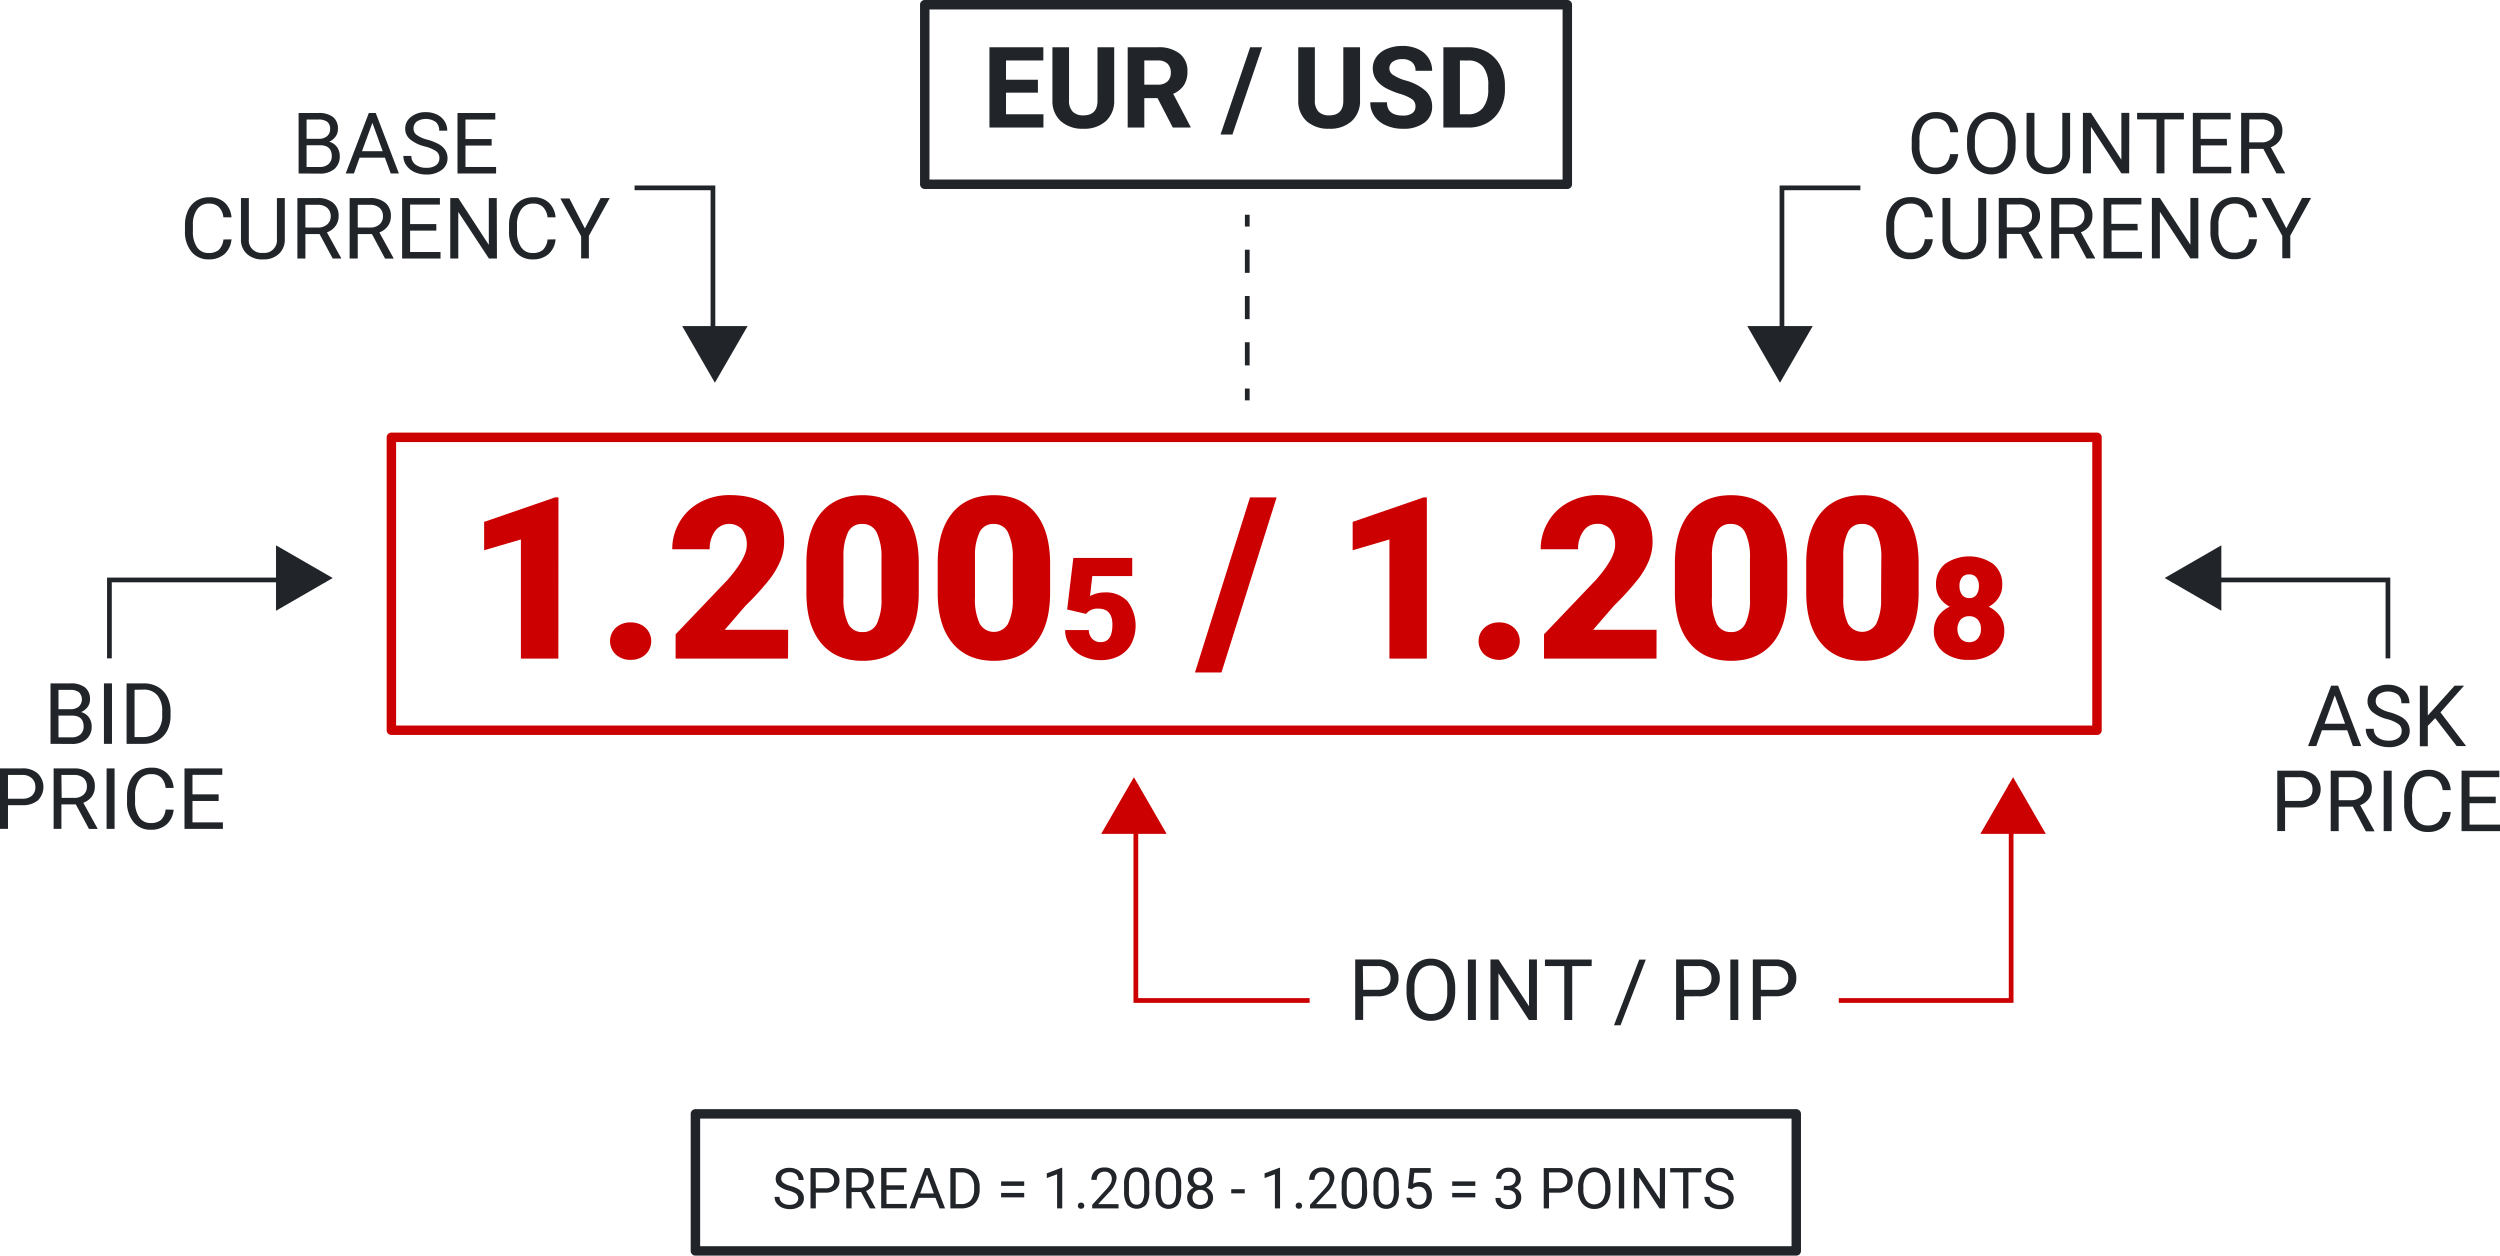 <svg xmlns="http://www.w3.org/2000/svg" viewBox="0 0 529.14 265.76"><defs><style>.cls-1{fill:#212529;}.cls-2{fill:#c00;}</style></defs><g id="Layer_2" data-name="Layer 2"><g id="Layer_1-2" data-name="Layer 1"><polygon class="cls-1" points="23.66 139.35 22.66 139.35 22.66 122.25 68.91 122.25 68.91 123.25 23.66 123.25 23.66 139.35"/><polygon class="cls-1" points="70.42 122.34 58.42 115.42 58.42 129.27 70.42 122.34"/><polygon class="cls-1" points="505.92 139.35 504.92 139.35 504.92 123.25 459.68 123.25 459.68 122.25 505.92 122.25 505.92 139.35"/><polygon class="cls-1" points="458.16 122.34 470.16 115.42 470.16 129.27 458.16 122.34"/><path class="cls-2" d="M443.84,155.56h-361a1,1,0,0,1-1-1v-62a1,1,0,0,1,1-1h361a1,1,0,0,1,1,1v62A1,1,0,0,1,443.84,155.56Zm-360-2h359v-60h-359Z"/><path class="cls-1" d="M219.68,19.62h-6.75v4.57h7.92V27H209.42V10h11.41V12.8h-7.9v4.07h6.75Z"/><path class="cls-1" d="M235.83,10V21.19a5.75,5.75,0,0,1-1.75,4.43,6.74,6.74,0,0,1-4.79,1.63,6.84,6.84,0,0,1-4.74-1.58,5.67,5.67,0,0,1-1.8-4.35V10h3.52V21.21a3.3,3.3,0,0,0,.8,2.45,3.1,3.1,0,0,0,2.22.76q3,0,3-3.11V10Z"/><path class="cls-1" d="M245,20.77h-2.8V27h-3.52V10h6.34a7.18,7.18,0,0,1,4.67,1.35,4.67,4.67,0,0,1,1.64,3.81A5.21,5.21,0,0,1,250.6,18a5.13,5.13,0,0,1-2.29,1.86l3.69,7V27h-3.77Zm-2.8-2.85h2.84a2.91,2.91,0,0,0,2.05-.67,2.43,2.43,0,0,0,.72-1.86,2.6,2.6,0,0,0-.68-1.9,2.87,2.87,0,0,0-2.11-.69h-2.82Z"/><path class="cls-1" d="M260.85,28.48h-2.52L264.61,10h2.52Z"/><path class="cls-1" d="M287.86,10V21.19a5.75,5.75,0,0,1-1.75,4.43,6.74,6.74,0,0,1-4.79,1.63,6.84,6.84,0,0,1-4.74-1.58,5.71,5.71,0,0,1-1.8-4.35V10h3.52V21.21a3.3,3.3,0,0,0,.8,2.45,3.1,3.1,0,0,0,2.22.76q3,0,3-3.11V10Z"/><path class="cls-1" d="M299.59,22.54a1.79,1.79,0,0,0-.7-1.53,9.21,9.21,0,0,0-2.53-1.13,17.85,17.85,0,0,1-2.9-1.16q-2.9-1.57-2.9-4.23a4.1,4.1,0,0,1,.78-2.47,5,5,0,0,1,2.24-1.69,8.32,8.32,0,0,1,3.27-.61,7.69,7.69,0,0,1,3.26.66,5.17,5.17,0,0,1,2.22,1.87,4.86,4.86,0,0,1,.79,2.74H299.6a2.29,2.29,0,0,0-.73-1.82,3,3,0,0,0-2.08-.65,3.24,3.24,0,0,0-2,.54,1.72,1.72,0,0,0-.72,1.44,1.64,1.64,0,0,0,.84,1.39A9.33,9.33,0,0,0,297.38,17a10.56,10.56,0,0,1,4.37,2.24,4.47,4.47,0,0,1,1.37,3.32A4.11,4.11,0,0,1,301.44,26a7.32,7.32,0,0,1-4.51,1.26,8.67,8.67,0,0,1-3.58-.72,5.67,5.67,0,0,1-2.47-2,5,5,0,0,1-.85-2.9h3.53q0,2.82,3.37,2.82a3.29,3.29,0,0,0,2-.51A1.65,1.65,0,0,0,299.59,22.54Z"/><path class="cls-1" d="M305.5,27V10h5.25a8,8,0,0,1,4,1,7.11,7.11,0,0,1,2.78,2.89,8.92,8.92,0,0,1,1,4.25v.78a8.8,8.8,0,0,1-1,4.23A6.94,6.94,0,0,1,314.8,26a7.91,7.91,0,0,1-4,1ZM309,12.8V24.19h1.7a3.83,3.83,0,0,0,3.16-1.35A6.15,6.15,0,0,0,315,19v-.91a6.19,6.19,0,0,0-1.08-3.94,3.82,3.82,0,0,0-3.15-1.34Z"/><path class="cls-1" d="M331.73,40h-136a1,1,0,0,1-1-1V1a1,1,0,0,1,1-1h136a1,1,0,0,1,1,1V39A1,1,0,0,1,331.73,40Zm-135-2h134V2h-134Z"/><rect class="cls-1" x="263.49" y="45.45" width="1" height="2.5"/><path class="cls-1" d="M264.49,77.34h-1v-4.9h1Zm0-9.79h-1v-4.9h1Zm0-9.8h-1v-4.9h1Z"/><rect class="cls-1" x="263.49" y="82.24" width="1" height="2.5"/><path class="cls-1" d="M63.2,36.72V23.92h4.19a4.83,4.83,0,0,1,3.13.87,3.09,3.09,0,0,1,1,2.54,2.6,2.6,0,0,1-.51,1.59A3.27,3.27,0,0,1,69.67,30a3,3,0,0,1,1.64,1.1,3.18,3.18,0,0,1,.6,1.94,3.44,3.44,0,0,1-1.11,2.71,4.67,4.67,0,0,1-3.16,1Zm1.69-7.34h2.55a2.66,2.66,0,0,0,1.77-.55,1.86,1.86,0,0,0,.66-1.51,1.84,1.84,0,0,0-.61-1.54,3,3,0,0,0-1.87-.48h-2.5Zm0,1.36v4.6h2.79a2.65,2.65,0,0,0,1.85-.61,2.14,2.14,0,0,0,.69-1.68q0-2.31-2.52-2.31Z"/><path class="cls-1" d="M81.47,33.37H76.11l-1.2,3.35H73.17l4.89-12.8h1.47l4.9,12.8H82.7ZM76.62,32H81l-2.18-6Z"/><path class="cls-1" d="M89.92,31a7.93,7.93,0,0,1-3.16-1.54,2.91,2.91,0,0,1-1-2.24A3.08,3.08,0,0,1,87,24.74a4.8,4.8,0,0,1,3.14-1,5.21,5.21,0,0,1,2.35.51,3.85,3.85,0,0,1,1.6,1.4,3.61,3.61,0,0,1,.57,2h-1.7a2.36,2.36,0,0,0-.73-1.83,3.67,3.67,0,0,0-4-.11,1.82,1.82,0,0,0-.7,1.53,1.65,1.65,0,0,0,.66,1.32,6.56,6.56,0,0,0,2.26,1,10.79,10.79,0,0,1,2.5,1,3.77,3.77,0,0,1,1.33,1.26,3.23,3.23,0,0,1,.44,1.7A3,3,0,0,1,93.45,36a5.18,5.18,0,0,1-3.24.94,6,6,0,0,1-2.46-.51A4.19,4.19,0,0,1,86,35a3.34,3.34,0,0,1-.62-2h1.69a2.19,2.19,0,0,0,.86,1.83,3.61,3.61,0,0,0,2.29.68A3.36,3.36,0,0,0,92.26,35,1.78,1.78,0,0,0,93,33.49,1.74,1.74,0,0,0,92.31,32,7.64,7.64,0,0,0,89.92,31Z"/><path class="cls-1" d="M104.06,30.81H98.52v4.53H105v1.38H96.83V23.92h8V25.3H98.52v4.13h5.54Z"/><path class="cls-1" d="M49,50.66a4.71,4.71,0,0,1-1.5,3.13,4.87,4.87,0,0,1-3.35,1.11,4.52,4.52,0,0,1-3.63-1.63,6.53,6.53,0,0,1-1.37-4.35V47.69a7.22,7.22,0,0,1,.64-3.14,4.77,4.77,0,0,1,1.8-2.08,5.06,5.06,0,0,1,2.71-.72,4.62,4.62,0,0,1,3.27,1.14A4.75,4.75,0,0,1,49,46H47.28a3.65,3.65,0,0,0-1-2.22,2.87,2.87,0,0,0-2-.69,3,3,0,0,0-2.54,1.19,5.53,5.53,0,0,0-.91,3.41V49a5.68,5.68,0,0,0,.87,3.32,2.81,2.81,0,0,0,2.43,1.23,3.27,3.27,0,0,0,2.16-.64,3.6,3.6,0,0,0,1-2.22Z"/><path class="cls-1" d="M60.28,41.92v8.7a4.08,4.08,0,0,1-1.13,3,4.63,4.63,0,0,1-3.07,1.29l-.45,0a4.75,4.75,0,0,1-3.34-1.14A4,4,0,0,1,51,50.64V41.92h1.67v8.67a2.66,2.66,0,0,0,2.94,2.93,2.67,2.67,0,0,0,3-2.92V41.92Z"/><path class="cls-1" d="M67.64,49.54h-3v5.18H62.94V41.92h4.23a5,5,0,0,1,3.33,1,3.52,3.52,0,0,1,1.17,2.86A3.48,3.48,0,0,1,71,47.86a3.83,3.83,0,0,1-1.8,1.32l3,5.44v.1H70.42Zm-3-1.38h2.6a2.92,2.92,0,0,0,2-.65A2.2,2.2,0,0,0,70,45.77,2.32,2.32,0,0,0,69.26,44a3,3,0,0,0-2-.65H64.63Z"/><path class="cls-1" d="M78.72,49.54h-3v5.18H74V41.92h4.24a5,5,0,0,1,3.32,1,3.52,3.52,0,0,1,1.17,2.86,3.48,3.48,0,0,1-.65,2.09,3.85,3.85,0,0,1-1.79,1.32l3,5.44v.1H81.5Zm-3-1.38h2.59a2.9,2.9,0,0,0,2-.65,2.2,2.2,0,0,0,.74-1.74A2.29,2.29,0,0,0,80.34,44a3,3,0,0,0-2-.65H75.72Z"/><path class="cls-1" d="M92.35,48.81H86.8v4.53h6.44v1.38H85.11V41.92h8V43.3H86.8v4.13h5.55Z"/><path class="cls-1" d="M105.18,54.72h-1.7L97,44.86v9.86h-1.7V41.92H97l6.46,9.91V41.92h1.68Z"/><path class="cls-1" d="M117.59,50.66a4.71,4.71,0,0,1-1.5,3.13,4.89,4.89,0,0,1-3.35,1.11,4.54,4.54,0,0,1-3.64-1.63,6.53,6.53,0,0,1-1.36-4.35V47.69a7.36,7.36,0,0,1,.63-3.14,4.85,4.85,0,0,1,1.81-2.08,5.06,5.06,0,0,1,2.71-.72,4.62,4.62,0,0,1,3.27,1.14A4.79,4.79,0,0,1,117.59,46h-1.7a3.59,3.59,0,0,0-1-2.22,2.87,2.87,0,0,0-2-.69,3,3,0,0,0-2.54,1.19,5.53,5.53,0,0,0-.92,3.41V49a5.68,5.68,0,0,0,.87,3.32,2.81,2.81,0,0,0,2.44,1.23,3.26,3.26,0,0,0,2.15-.64,3.5,3.5,0,0,0,1-2.22Z"/><path class="cls-1" d="M123.79,48.35l3.34-6.43h1.92l-4.41,8v4.77H123V50l-4.41-8h1.93Z"/><path class="cls-1" d="M414.46,32.63a4.71,4.71,0,0,1-1.5,3.13,4.89,4.89,0,0,1-3.35,1.1A4.51,4.51,0,0,1,406,35.24a6.52,6.52,0,0,1-1.37-4.35V29.66a7.22,7.22,0,0,1,.64-3.14,4.71,4.71,0,0,1,1.8-2.08,5.06,5.06,0,0,1,2.71-.72A4.66,4.66,0,0,1,413,24.85,4.75,4.75,0,0,1,414.46,28h-1.69a3.71,3.71,0,0,0-1-2.23,2.91,2.91,0,0,0-2.05-.68,3,3,0,0,0-2.54,1.19,5.51,5.51,0,0,0-.91,3.41v1.24a5.62,5.62,0,0,0,.87,3.31,2.81,2.81,0,0,0,2.43,1.23,3.27,3.27,0,0,0,2.16-.63,3.6,3.6,0,0,0,1-2.22Z"/><path class="cls-1" d="M426.61,30.7A8,8,0,0,1,426,34a4.93,4.93,0,0,1-9,0,7.55,7.55,0,0,1-.66-3.18V29.9a7.82,7.82,0,0,1,.64-3.27,5.05,5.05,0,0,1,7.21-2.17A4.82,4.82,0,0,1,426,26.61a8,8,0,0,1,.63,3.29Zm-1.68-.82a5.84,5.84,0,0,0-.91-3.5,3,3,0,0,0-2.56-1.21,3,3,0,0,0-2.52,1.21,5.61,5.61,0,0,0-.94,3.38v.94a5.74,5.74,0,0,0,.92,3.47,3,3,0,0,0,2.56,1.26A3,3,0,0,0,424,34.24a5.77,5.77,0,0,0,.92-3.41Z"/><path class="cls-1" d="M438.15,23.89v8.7a4.13,4.13,0,0,1-1.14,3A4.64,4.64,0,0,1,434,36.85h-.45a4.77,4.77,0,0,1-3.35-1.13,4.08,4.08,0,0,1-1.27-3.12V23.89h1.67v8.67a3.11,3.11,0,0,0,5.14,2.16,2.91,2.91,0,0,0,.76-2.15V23.89Z"/><path class="cls-1" d="M450.65,36.69H449l-6.44-9.86v9.86h-1.7V23.89h1.7L449,33.8V23.89h1.68Z"/><path class="cls-1" d="M462.23,25.27h-4.11V36.69h-1.68V25.27h-4.11V23.89h9.9Z"/><path class="cls-1" d="M471.36,30.77h-5.54v4.54h6.44v1.38h-8.13V23.89h8v1.38h-6.35v4.12h5.54Z"/><path class="cls-1" d="M479.05,31.51h-3v5.18h-1.7V23.89h4.24a5,5,0,0,1,3.32,1,3.52,3.52,0,0,1,1.17,2.86,3.43,3.43,0,0,1-.65,2.08,3.78,3.78,0,0,1-1.8,1.33l3,5.43v.11h-1.81Zm-3-1.38h2.59a2.9,2.9,0,0,0,2-.65,2.2,2.2,0,0,0,.74-1.74,2.27,2.27,0,0,0-.71-1.82,3,3,0,0,0-2-.65h-2.58Z"/><path class="cls-1" d="M409.09,50.63a4.71,4.71,0,0,1-1.5,3.13,4.89,4.89,0,0,1-3.35,1.1,4.52,4.52,0,0,1-3.64-1.62,6.57,6.57,0,0,1-1.37-4.35V47.66a7.36,7.36,0,0,1,.64-3.14,4.79,4.79,0,0,1,1.81-2.08,5,5,0,0,1,2.7-.72,4.66,4.66,0,0,1,3.27,1.13A4.8,4.8,0,0,1,409.09,46h-1.7a3.7,3.7,0,0,0-.95-2.23,2.94,2.94,0,0,0-2.06-.68,3,3,0,0,0-2.53,1.19,5.51,5.51,0,0,0-.92,3.41v1.24a5.62,5.62,0,0,0,.87,3.31,2.81,2.81,0,0,0,2.44,1.23,3.26,3.26,0,0,0,2.15-.63,3.55,3.55,0,0,0,1-2.22Z"/><path class="cls-1" d="M420.4,41.89v8.7a4.13,4.13,0,0,1-1.14,3,4.64,4.64,0,0,1-3.06,1.29h-.45a4.77,4.77,0,0,1-3.35-1.13,4.08,4.08,0,0,1-1.27-3.12V41.89h1.67v8.67a3.11,3.11,0,0,0,5.14,2.16,2.91,2.91,0,0,0,.76-2.15V41.89Z"/><path class="cls-1" d="M427.75,49.51h-3v5.18h-1.7V41.89h4.24a5,5,0,0,1,3.33,1,3.54,3.54,0,0,1,1.16,2.86,3.37,3.37,0,0,1-.65,2.08,3.8,3.8,0,0,1-1.79,1.33l3,5.43v.11h-1.81Zm-3-1.38h2.59a2.89,2.89,0,0,0,2-.65,2.17,2.17,0,0,0,.74-1.74,2.3,2.3,0,0,0-.7-1.82,3,3,0,0,0-2.05-.65h-2.58Z"/><path class="cls-1" d="M438.84,49.51h-3v5.18h-1.69V41.89h4.23a5,5,0,0,1,3.33,1,3.51,3.51,0,0,1,1.16,2.86,3.43,3.43,0,0,1-.64,2.08,3.78,3.78,0,0,1-1.8,1.33l3,5.43v.11h-1.81Zm-3-1.38h2.59a2.89,2.89,0,0,0,2-.65,2.18,2.18,0,0,0,.75-1.74,2.31,2.31,0,0,0-.71-1.82,3,3,0,0,0-2-.65h-2.59Z"/><path class="cls-1" d="M452.46,48.77h-5.54v4.54h6.44v1.38h-8.13V41.89h8v1.38h-6.35v4.12h5.54Z"/><path class="cls-1" d="M465.29,54.69H463.6l-6.45-9.86v9.86h-1.69V41.89h1.69l6.46,9.91V41.89h1.68Z"/><path class="cls-1" d="M477.7,50.63a4.7,4.7,0,0,1-1.49,3.13,4.91,4.91,0,0,1-3.36,1.1,4.51,4.51,0,0,1-3.63-1.62,6.57,6.57,0,0,1-1.37-4.35V47.66a7.22,7.22,0,0,1,.64-3.14,4.71,4.71,0,0,1,1.8-2.08,5.08,5.08,0,0,1,2.71-.72,4.66,4.66,0,0,1,3.27,1.13A4.75,4.75,0,0,1,477.7,46H476a3.71,3.71,0,0,0-1-2.23A2.91,2.91,0,0,0,473,43.1a3,3,0,0,0-2.53,1.19,5.45,5.45,0,0,0-.92,3.41v1.24a5.62,5.62,0,0,0,.87,3.31,2.81,2.81,0,0,0,2.43,1.23,3.27,3.27,0,0,0,2.16-.63,3.6,3.6,0,0,0,1-2.22Z"/><path class="cls-1" d="M483.91,48.32l3.34-6.43h1.91l-4.41,8v4.77h-1.69V49.92l-4.41-8h1.94Z"/><polygon class="cls-1" points="151.4 69.51 150.4 69.51 150.4 40.26 134.31 40.26 134.31 39.26 151.4 39.26 151.4 69.51"/><polygon class="cls-1" points="151.31 81.01 158.24 69.01 144.38 69.01 151.31 81.01"/><polygon class="cls-1" points="377.66 69.51 376.66 69.51 376.66 39.26 393.76 39.26 393.76 40.26 377.66 40.26 377.66 69.51"/><polygon class="cls-1" points="376.75 81.01 369.82 69.01 383.68 69.01 376.75 81.01"/><path class="cls-1" d="M10.69,157.44v-12.8h4.18a4.87,4.87,0,0,1,3.13.86,3.12,3.12,0,0,1,1.05,2.55,2.6,2.6,0,0,1-.51,1.59,3.24,3.24,0,0,1-1.38,1.07,3,3,0,0,1,1.64,1.1,3.18,3.18,0,0,1,.6,1.94,3.42,3.42,0,0,1-1.12,2.71,4.62,4.62,0,0,1-3.15,1Zm1.69-7.34h2.54a2.66,2.66,0,0,0,1.77-.55,2.13,2.13,0,0,0,0-3.05,3,3,0,0,0-1.87-.48H12.38Zm0,1.36v4.6h2.78a2.66,2.66,0,0,0,1.86-.61,2.16,2.16,0,0,0,.68-1.68c0-1.54-.84-2.31-2.51-2.31Z"/><path class="cls-1" d="M23.7,157.44H22v-12.8H23.7Z"/><path class="cls-1" d="M26.79,157.44v-12.8H30.4a5.82,5.82,0,0,1,3,.74,5,5,0,0,1,2,2.1,6.84,6.84,0,0,1,.7,3.13v.82a6.92,6.92,0,0,1-.69,3.17,4.93,4.93,0,0,1-2,2.09,6.12,6.12,0,0,1-3,.75ZM28.48,146v10h1.77a3.88,3.88,0,0,0,3-1.21,5.05,5.05,0,0,0,1.08-3.46v-.75a5.12,5.12,0,0,0-1-3.39,3.65,3.65,0,0,0-2.9-1.23Z"/><path class="cls-1" d="M1.69,170.43v5H0v-12.8H4.72A4.71,4.71,0,0,1,8,163.72a4,4,0,0,1,0,5.7,4.92,4.92,0,0,1-3.34,1Zm0-1.38h3a3,3,0,0,0,2.07-.64,2.32,2.32,0,0,0,.72-1.84,2.39,2.39,0,0,0-.72-1.83,2.84,2.84,0,0,0-2-.72H1.69Z"/><path class="cls-1" d="M16.05,170.26H13v5.18H11.35v-12.8h4.23a5,5,0,0,1,3.33,1,3.51,3.51,0,0,1,1.16,2.86,3.48,3.48,0,0,1-.64,2.09,3.83,3.83,0,0,1-1.8,1.32l3,5.43v.11H18.83Zm-3-1.38h2.6a2.92,2.92,0,0,0,2-.65,2.2,2.2,0,0,0,.74-1.74,2.32,2.32,0,0,0-.71-1.82,3,3,0,0,0-2-.65H13Z"/><path class="cls-1" d="M24.25,175.44H22.56v-12.8h1.69Z"/><path class="cls-1" d="M36.75,171.38a4.71,4.71,0,0,1-1.5,3.13,4.89,4.89,0,0,1-3.35,1.11A4.52,4.52,0,0,1,28.26,174a6.53,6.53,0,0,1-1.37-4.35v-1.23a7.36,7.36,0,0,1,.64-3.14,4.85,4.85,0,0,1,1.81-2.08,5,5,0,0,1,2.7-.72,4.62,4.62,0,0,1,3.27,1.14,4.8,4.8,0,0,1,1.44,3.15h-1.7a3.64,3.64,0,0,0-.95-2.22,2.9,2.9,0,0,0-2.06-.69A3,3,0,0,0,29.51,165a5.53,5.53,0,0,0-.92,3.41v1.24a5.62,5.62,0,0,0,.87,3.31,2.8,2.8,0,0,0,2.44,1.24,3.26,3.26,0,0,0,2.15-.64,3.55,3.55,0,0,0,1-2.22Z"/><path class="cls-1" d="M46.28,169.53H40.74v4.53h6.44v1.38H39.05v-12.8h8V164H40.74v4.13h5.54Z"/><path class="cls-1" d="M496.81,154.56h-5.36l-1.2,3.35h-1.74l4.89-12.79h1.47l4.9,12.79H498ZM492,153.18h4.35l-2.18-6Z"/><path class="cls-1" d="M505.26,152.21a7.93,7.93,0,0,1-3.16-1.54,2.91,2.91,0,0,1-1-2.24,3.08,3.08,0,0,1,1.21-2.5,4.8,4.8,0,0,1,3.14-1,5.24,5.24,0,0,1,2.35.51,3.8,3.8,0,0,1,1.6,1.41,3.56,3.56,0,0,1,.57,2h-1.7a2.33,2.33,0,0,0-.73-1.83,3.64,3.64,0,0,0-4-.12,1.84,1.84,0,0,0-.7,1.53,1.65,1.65,0,0,0,.66,1.32,6.56,6.56,0,0,0,2.26,1,10.79,10.79,0,0,1,2.5,1,3.77,3.77,0,0,1,1.33,1.26,3.23,3.23,0,0,1,.44,1.7,3,3,0,0,1-1.22,2.49,5.12,5.12,0,0,1-3.24.94,6,6,0,0,1-2.46-.51,4.11,4.11,0,0,1-1.76-1.38,3.41,3.41,0,0,1-.62-2h1.69a2.22,2.22,0,0,0,.86,1.84,3.67,3.67,0,0,0,2.29.67,3.29,3.29,0,0,0,2.05-.55,1.78,1.78,0,0,0,.71-1.48,1.75,1.75,0,0,0-.66-1.46A7.53,7.53,0,0,0,505.26,152.21Z"/><path class="cls-1" d="M515.42,152l-1.56,1.63v4.32h-1.69V145.12h1.69v6.32l5.68-6.32h2l-5,5.65,5.43,7.14h-2Z"/><path class="cls-1" d="M483.65,170.9v5H482V163.12h4.72a4.71,4.71,0,0,1,3.29,1.07,4.06,4.06,0,0,1,0,5.71,5,5,0,0,1-3.34,1Zm0-1.38h3a3,3,0,0,0,2.07-.64,2.3,2.3,0,0,0,.73-1.84,2.39,2.39,0,0,0-.73-1.83,2.77,2.77,0,0,0-2-.71h-3.13Z"/><path class="cls-1" d="M498,170.74h-3v5.17h-1.69V163.12h4.23a5,5,0,0,1,3.33,1A3.53,3.53,0,0,1,502,167a3.46,3.46,0,0,1-.65,2.09,3.91,3.91,0,0,1-1.8,1.33l3,5.43v.1h-1.81Zm-3-1.38h2.6a2.92,2.92,0,0,0,2-.66,2.2,2.2,0,0,0,.74-1.74,2.32,2.32,0,0,0-.71-1.82,2.92,2.92,0,0,0-2-.64H495Z"/><path class="cls-1" d="M506.21,175.91h-1.69V163.12h1.69Z"/><path class="cls-1" d="M518.71,171.85a4.69,4.69,0,0,1-1.5,3.13,4.89,4.89,0,0,1-3.35,1.11,4.49,4.49,0,0,1-3.64-1.63,6.53,6.53,0,0,1-1.36-4.35v-1.23a7.4,7.4,0,0,1,.63-3.14,4.85,4.85,0,0,1,1.81-2.08,5.06,5.06,0,0,1,2.71-.72,4.62,4.62,0,0,1,3.27,1.14,4.79,4.79,0,0,1,1.43,3.15H517a3.64,3.64,0,0,0-1-2.22,2.89,2.89,0,0,0-2-.69,3,3,0,0,0-2.54,1.2,5.48,5.48,0,0,0-.92,3.4v1.24a5.66,5.66,0,0,0,.87,3.32,2.81,2.81,0,0,0,2.44,1.23,3.21,3.21,0,0,0,2.15-.64,3.5,3.5,0,0,0,1-2.22Z"/><path class="cls-1" d="M528.24,170H522.7v4.53h6.44v1.38H521V163.12h8v1.38H522.7v4.12h5.54Z"/><polygon class="cls-2" points="277.19 212.26 239.91 212.26 239.91 166.02 240.91 166.02 240.91 211.26 277.19 211.26 277.19 212.26"/><polygon class="cls-2" points="240 164.5 233.07 176.5 246.93 176.5 240 164.5"/><polygon class="cls-2" points="426.17 212.26 389.19 212.26 389.19 211.26 425.17 211.26 425.17 166.02 426.17 166.02 426.17 212.26"/><polygon class="cls-2" points="426.08 164.5 433.01 176.5 419.15 176.5 426.08 164.5"/><path class="cls-1" d="M288.52,210.88v5h-1.68v-12.8h4.72a4.77,4.77,0,0,1,3.29,1.07A3.65,3.65,0,0,1,296,207a3.58,3.58,0,0,1-1.17,2.87,4.93,4.93,0,0,1-3.33,1Zm0-1.38h3a3.05,3.05,0,0,0,2.07-.64,2.35,2.35,0,0,0,.72-1.85,2.42,2.42,0,0,0-.72-1.83,2.84,2.84,0,0,0-2-.71h-3.13Z"/><path class="cls-1" d="M308,209.9a7.93,7.93,0,0,1-.64,3.28,4.76,4.76,0,0,1-1.79,2.14,4.87,4.87,0,0,1-2.71.74,4.75,4.75,0,0,1-4.49-2.86,7.6,7.6,0,0,1-.67-3.19v-.92a7.93,7.93,0,0,1,.64-3.26,4.92,4.92,0,0,1,1.82-2.16,4.8,4.8,0,0,1,2.68-.76,5,5,0,0,1,2.72.75,4.74,4.74,0,0,1,1.8,2.15,8,8,0,0,1,.64,3.28Zm-1.68-.83a5.73,5.73,0,0,0-.92-3.49,3,3,0,0,0-2.56-1.22,3,3,0,0,0-2.51,1.22,5.59,5.59,0,0,0-.95,3.38v.94a5.74,5.74,0,0,0,.93,3.47,3.25,3.25,0,0,0,5.08.07,5.73,5.73,0,0,0,.93-3.42Z"/><path class="cls-1" d="M312.38,215.89h-1.69v-12.8h1.69Z"/><path class="cls-1" d="M325.3,215.89h-1.7L317.16,206v9.87h-1.7v-12.8h1.7l6.46,9.9v-9.9h1.68Z"/><path class="cls-1" d="M336.88,204.47h-4.11v11.42h-1.68V204.47H327v-1.38h9.9Z"/><path class="cls-1" d="M343,217h-1.39l5.34-13.89h1.39Z"/><path class="cls-1" d="M356.45,210.88v5h-1.69v-12.8h4.72a4.77,4.77,0,0,1,3.29,1.07A3.65,3.65,0,0,1,364,207a3.58,3.58,0,0,1-1.17,2.87,4.93,4.93,0,0,1-3.33,1Zm0-1.38h3a3.05,3.05,0,0,0,2.07-.64,2.35,2.35,0,0,0,.72-1.85,2.42,2.42,0,0,0-.72-1.83,2.84,2.84,0,0,0-2-.71h-3.12Z"/><path class="cls-1" d="M367.92,215.89h-1.68v-12.8h1.68Z"/><path class="cls-1" d="M372.7,210.88v5H371v-12.8h4.72a4.75,4.75,0,0,1,3.29,1.07,3.65,3.65,0,0,1,1.19,2.84,3.61,3.61,0,0,1-1.16,2.87,5,5,0,0,1-3.34,1Zm0-1.38h3a3.05,3.05,0,0,0,2.07-.64,2.35,2.35,0,0,0,.72-1.85,2.42,2.42,0,0,0-.72-1.83,2.83,2.83,0,0,0-2-.71H372.7Z"/><path class="cls-1" d="M166.94,252a5.19,5.19,0,0,1-2.1-1,1.94,1.94,0,0,1-.66-1.5,2,2,0,0,1,.8-1.66,3.22,3.22,0,0,1,2.1-.66,3.41,3.41,0,0,1,1.56.34,2.57,2.57,0,0,1,1.07.93,2.44,2.44,0,0,1,.38,1.31H169a1.59,1.59,0,0,0-.49-1.22,2.05,2.05,0,0,0-1.39-.44,2.07,2.07,0,0,0-1.3.36,1.24,1.24,0,0,0-.47,1,1.1,1.1,0,0,0,.45.89,4.27,4.27,0,0,0,1.5.66,7.23,7.23,0,0,1,1.67.66,2.58,2.58,0,0,1,.89.84,2.16,2.16,0,0,1,.29,1.13,2,2,0,0,1-.81,1.66,3.48,3.48,0,0,1-2.16.62,4.12,4.12,0,0,1-1.65-.33,2.89,2.89,0,0,1-1.17-.93,2.21,2.21,0,0,1-.41-1.33H165a1.45,1.45,0,0,0,.57,1.22,2.4,2.4,0,0,0,1.53.45,2.22,2.22,0,0,0,1.36-.36,1.27,1.27,0,0,0,0-2A5.33,5.33,0,0,0,166.94,252Z"/><path class="cls-1" d="M172.67,252.43v3.34h-1.12v-8.54h3.14a3.15,3.15,0,0,1,2.2.72,2.43,2.43,0,0,1,.79,1.89,2.39,2.39,0,0,1-.77,1.91,3.3,3.3,0,0,1-2.23.68Zm0-.92h2a2,2,0,0,0,1.39-.43,1.55,1.55,0,0,0,.48-1.23,1.6,1.6,0,0,0-.48-1.22,1.91,1.91,0,0,0-1.32-.48h-2.09Z"/><path class="cls-1" d="M182.25,252.31h-2v3.46h-1.13v-8.54h2.83a3.3,3.3,0,0,1,2.21.66,2.35,2.35,0,0,1,.78,1.91,2.3,2.3,0,0,1-.43,1.39,2.59,2.59,0,0,1-1.2.88l2,3.63v.07h-1.2Zm-2-.92H182a1.94,1.94,0,0,0,1.33-.43,1.48,1.48,0,0,0,.5-1.16,1.57,1.57,0,0,0-.47-1.22,2.06,2.06,0,0,0-1.37-.43h-1.72Z"/><path class="cls-1" d="M191.33,251.82h-3.7v3h4.3v.92h-5.42v-8.54h5.36v.92h-4.24v2.75h3.7Z"/><path class="cls-1" d="M198,253.53h-3.58l-.8,2.24H192.5l3.26-8.54h1l3.27,8.54h-1.16Zm-3.24-.92h2.9l-1.45-4Z"/><path class="cls-1" d="M201.15,255.77v-8.54h2.41a3.87,3.87,0,0,1,2,.5,3.25,3.25,0,0,1,1.32,1.4,4.49,4.49,0,0,1,.47,2.08v.55a4.56,4.56,0,0,1-.46,2.11,3.33,3.33,0,0,1-1.33,1.4,4.21,4.21,0,0,1-2,.5Zm1.13-7.62v6.7h1.18a2.59,2.59,0,0,0,2-.81,3.36,3.36,0,0,0,.72-2.31v-.5a3.43,3.43,0,0,0-.68-2.26,2.44,2.44,0,0,0-1.94-.82Z"/><path class="cls-1" d="M216.78,251h-4.89v-.95h4.89Zm0,2.43h-4.89v-.94h4.89Z"/><path class="cls-1" d="M224.83,255.77h-1.09v-7.23l-2.18.8v-1l3.1-1.17h.17Z"/><path class="cls-1" d="M228.14,255.2a.68.68,0,0,1,.17-.47.62.62,0,0,1,.5-.19.66.66,0,0,1,.51.19.68.68,0,0,1,.17.47.64.64,0,0,1-.17.45.69.69,0,0,1-.51.18.6.6,0,0,1-.67-.63Z"/><path class="cls-1" d="M236.76,255.77h-5.59V255l3-3.28a6.66,6.66,0,0,0,.9-1.21,2,2,0,0,0,.25-1,1.51,1.51,0,0,0-.4-1.09,1.4,1.4,0,0,0-1.08-.43,1.67,1.67,0,0,0-1.26.46,1.77,1.77,0,0,0-.44,1.28H231a2.52,2.52,0,0,1,.76-1.91,2.83,2.83,0,0,1,2-.72,2.73,2.73,0,0,1,1.88.62,2.14,2.14,0,0,1,.69,1.66,4.87,4.87,0,0,1-1.6,3l-2.29,2.48h4.29Z"/><path class="cls-1" d="M243.25,252.13a4.91,4.91,0,0,1-.65,2.83,2.71,2.71,0,0,1-4,0,4.68,4.68,0,0,1-.68-2.71v-1.44a4.88,4.88,0,0,1,.65-2.8,2.32,2.32,0,0,1,2-.91,2.36,2.36,0,0,1,2,.88,4.69,4.69,0,0,1,.66,2.72Zm-1.08-1.49a3.93,3.93,0,0,0-.39-2,1.49,1.49,0,0,0-2.43,0,3.86,3.86,0,0,0-.4,1.93v1.74a4.12,4.12,0,0,0,.4,2,1.34,1.34,0,0,0,1.22.66,1.31,1.31,0,0,0,1.19-.62,3.9,3.9,0,0,0,.41-2Z"/><path class="cls-1" d="M250,252.13a4.91,4.91,0,0,1-.65,2.83,2.71,2.71,0,0,1-4.05,0,4.68,4.68,0,0,1-.68-2.71v-1.44a4.8,4.8,0,0,1,.65-2.8,2.75,2.75,0,0,1,4.06,0,4.61,4.61,0,0,1,.67,2.72Zm-1.08-1.49a3.93,3.93,0,0,0-.39-2,1.5,1.5,0,0,0-2.44,0,4,4,0,0,0-.39,1.93v1.74a4.12,4.12,0,0,0,.4,2,1.34,1.34,0,0,0,1.22.66,1.32,1.32,0,0,0,1.19-.62,3.9,3.9,0,0,0,.41-2Z"/><path class="cls-1" d="M256.55,249.46a2,2,0,0,1-.33,1.14,2.39,2.39,0,0,1-.91.78,2.48,2.48,0,0,1,1.05.83,2.13,2.13,0,0,1,.39,1.25,2.26,2.26,0,0,1-.74,1.77,2.92,2.92,0,0,1-2,.65,2.84,2.84,0,0,1-2-.66,2.24,2.24,0,0,1-.74-1.76,2.14,2.14,0,0,1,.38-1.25,2.34,2.34,0,0,1,1-.84,2.19,2.19,0,0,1-.89-.78,2,2,0,0,1-.33-1.13,2.2,2.2,0,0,1,.69-1.71,2.94,2.94,0,0,1,3.64,0A2.2,2.2,0,0,1,256.55,249.46Zm-.88,4a1.58,1.58,0,0,0-.45-1.17,1.63,1.63,0,0,0-1.19-.45,1.53,1.53,0,0,0-1.62,1.62,1.55,1.55,0,0,0,.43,1.14,1.92,1.92,0,0,0,2.4,0A1.51,1.51,0,0,0,255.67,253.44ZM254,248a1.4,1.4,0,0,0-1,.39,1.63,1.63,0,0,0,0,2.13,1.55,1.55,0,0,0,2.08,0,1.45,1.45,0,0,0,.39-1.05,1.42,1.42,0,0,0-.4-1.06A1.36,1.36,0,0,0,254,248Z"/><path class="cls-1" d="M263.46,252.58H260.6v-.88h2.86Z"/><path class="cls-1" d="M270.93,255.77h-1.09v-7.23l-2.18.8v-1l3.1-1.17h.17Z"/><path class="cls-1" d="M274.24,255.2a.68.68,0,0,1,.17-.47.62.62,0,0,1,.5-.19.66.66,0,0,1,.51.19.68.68,0,0,1,.17.47.64.64,0,0,1-.17.45.69.69,0,0,1-.51.18.6.6,0,0,1-.67-.63Z"/><path class="cls-1" d="M282.86,255.77h-5.59V255l3-3.28a7.36,7.36,0,0,0,.91-1.21,2.15,2.15,0,0,0,.25-1,1.52,1.52,0,0,0-.41-1.09,1.4,1.4,0,0,0-1.08-.43,1.63,1.63,0,0,0-1.25.46,1.74,1.74,0,0,0-.45,1.28H277.1a2.55,2.55,0,0,1,.76-1.91,2.83,2.83,0,0,1,2-.72,2.71,2.71,0,0,1,1.88.62,2.14,2.14,0,0,1,.69,1.66,4.87,4.87,0,0,1-1.6,3l-2.29,2.48h4.29Z"/><path class="cls-1" d="M289.36,252.13a5,5,0,0,1-.65,2.83,2.72,2.72,0,0,1-4.06,0,4.75,4.75,0,0,1-.68-2.71v-1.44a4.88,4.88,0,0,1,.65-2.8,2.32,2.32,0,0,1,2-.91,2.36,2.36,0,0,1,2,.88,4.76,4.76,0,0,1,.67,2.72Zm-1.09-1.49a3.93,3.93,0,0,0-.39-2,1.49,1.49,0,0,0-2.43,0,3.86,3.86,0,0,0-.4,1.93v1.74a4,4,0,0,0,.41,2,1.45,1.45,0,0,0,2.4,0,3.9,3.9,0,0,0,.41-2Z"/><path class="cls-1" d="M296.09,252.13a4.91,4.91,0,0,1-.65,2.83,2.71,2.71,0,0,1-4.05,0,4.68,4.68,0,0,1-.68-2.71v-1.44a4.88,4.88,0,0,1,.65-2.8,2.32,2.32,0,0,1,2-.91,2.36,2.36,0,0,1,2,.88,4.69,4.69,0,0,1,.66,2.72ZM295,250.64a3.93,3.93,0,0,0-.39-2,1.49,1.49,0,0,0-2.43,0,3.86,3.86,0,0,0-.4,1.93v1.74a4.12,4.12,0,0,0,.4,2,1.34,1.34,0,0,0,1.22.66,1.31,1.31,0,0,0,1.19-.62,3.9,3.9,0,0,0,.41-2Z"/><path class="cls-1" d="M298,251.49l.43-4.26h4.38v1h-3.46l-.25,2.32a2.78,2.78,0,0,1,1.42-.37,2.36,2.36,0,0,1,1.85.77,3,3,0,0,1,.69,2.09,2.9,2.9,0,0,1-.71,2.07,2.59,2.59,0,0,1-2,.76,2.74,2.74,0,0,1-1.85-.62,2.47,2.47,0,0,1-.81-1.74h1a1.76,1.76,0,0,0,.52,1.11,1.68,1.68,0,0,0,1.12.37,1.43,1.43,0,0,0,1.18-.52,2.13,2.13,0,0,0,.43-1.42,2,2,0,0,0-.46-1.38,1.61,1.61,0,0,0-1.24-.51,1.8,1.8,0,0,0-1.12.31l-.28.23Z"/><path class="cls-1" d="M312.26,251h-4.89v-.95h4.89Zm0,2.43h-4.89v-.94h4.89Z"/><path class="cls-1" d="M318.32,251h.82a1.83,1.83,0,0,0,1.21-.4,1.37,1.37,0,0,0,.44-1.06,1.33,1.33,0,0,0-1.5-1.5,1.54,1.54,0,0,0-1.12.4,1.4,1.4,0,0,0-.42,1.06h-1.08a2.16,2.16,0,0,1,.74-1.68,2.67,2.67,0,0,1,1.88-.67,2.62,2.62,0,0,1,1.89.64,2.28,2.28,0,0,1,.69,1.77,1.89,1.89,0,0,1-.36,1.08,2.17,2.17,0,0,1-1,.78,2,2,0,0,1,1.47,2,2.33,2.33,0,0,1-.75,1.82,2.8,2.8,0,0,1-1.95.67,2.86,2.86,0,0,1-2-.65,2.14,2.14,0,0,1-.75-1.71h1.09a1.4,1.4,0,0,0,.44,1.07,1.93,1.93,0,0,0,2.38,0,1.59,1.59,0,0,0,.41-1.18,1.43,1.43,0,0,0-.45-1.14,2,2,0,0,0-1.32-.41h-.82Z"/><path class="cls-1" d="M327.86,252.43v3.34h-1.12v-8.54h3.14a3.15,3.15,0,0,1,2.2.72,2.43,2.43,0,0,1,.79,1.89,2.39,2.39,0,0,1-.77,1.91,3.3,3.3,0,0,1-2.23.68Zm0-.92h2a2,2,0,0,0,1.39-.43,1.55,1.55,0,0,0,.48-1.23,1.6,1.6,0,0,0-.48-1.22,1.91,1.91,0,0,0-1.32-.48h-2.09Z"/><path class="cls-1" d="M340.87,251.78a5.27,5.27,0,0,1-.42,2.18,3.15,3.15,0,0,1-1.2,1.43,3.24,3.24,0,0,1-1.8.49,3.17,3.17,0,0,1-3-1.9,5.25,5.25,0,0,1-.44-2.13v-.61a5.17,5.17,0,0,1,.43-2.18,3.17,3.17,0,0,1,3-1.94,3.34,3.34,0,0,1,1.81.49,3.18,3.18,0,0,1,1.2,1.44,5.28,5.28,0,0,1,.42,2.19Zm-1.12-.56a3.77,3.77,0,0,0-.61-2.32,2.15,2.15,0,0,0-3.38,0,3.71,3.71,0,0,0-.63,2.25v.63a3.77,3.77,0,0,0,.62,2.31,2.16,2.16,0,0,0,3.39,0,3.76,3.76,0,0,0,.61-2.27Z"/><path class="cls-1" d="M343.77,255.77h-1.13v-8.54h1.13Z"/><path class="cls-1" d="M352.38,255.77h-1.13l-4.3-6.58v6.58h-1.13v-8.54H347l4.31,6.61v-6.61h1.12Z"/><path class="cls-1" d="M360.1,248.15h-2.74v7.62h-1.12v-7.62H353.5v-.92h6.6Z"/><path class="cls-1" d="M363.79,252a5.24,5.24,0,0,1-2.11-1,1.94,1.94,0,0,1-.66-1.5,2,2,0,0,1,.81-1.66,3.19,3.19,0,0,1,2.09-.66,3.45,3.45,0,0,1,1.57.34,2.63,2.63,0,0,1,1.07.93,2.43,2.43,0,0,1,.37,1.31H365.8a1.55,1.55,0,0,0-.49-1.22,2,2,0,0,0-1.39-.44,2.11,2.11,0,0,0-1.3.36,1.24,1.24,0,0,0-.46,1,1.12,1.12,0,0,0,.44.89,4.43,4.43,0,0,0,1.51.66,7,7,0,0,1,1.66.66,2.5,2.5,0,0,1,.89.84,2.07,2.07,0,0,1,.29,1.13,2,2,0,0,1-.81,1.66,3.48,3.48,0,0,1-2.16.62,4.11,4.11,0,0,1-1.64-.33,2.76,2.76,0,0,1-1.17-.93,2.22,2.22,0,0,1-.42-1.33h1.13a1.43,1.43,0,0,0,.58,1.22A2.37,2.37,0,0,0,364,255a2.24,2.24,0,0,0,1.37-.36,1.19,1.19,0,0,0,.47-1,1.17,1.17,0,0,0-.44-1A5.13,5.13,0,0,0,363.79,252Z"/><path class="cls-1" d="M380.19,265.76h-233a1,1,0,0,1-1-1v-29a1,1,0,0,1,1-1h233a1,1,0,0,1,1,1v29A1,1,0,0,1,380.19,265.76Zm-232-2h231v-27h-231Z"/><path class="cls-2" d="M118.18,139.4h-7.93V114.18l-7.78,2.28v-6l15-5.18h.73Z"/><path class="cls-2" d="M133.48,131.74a4.51,4.51,0,0,1,3.12,1.11,3.9,3.9,0,0,1,0,5.7,4.51,4.51,0,0,1-3.12,1.11,4.45,4.45,0,0,1-3.13-1.12,3.89,3.89,0,0,1,0-5.68A4.45,4.45,0,0,1,133.48,131.74Z"/><path class="cls-2" d="M166.79,139.4H143v-5.15l11-11.53c2.7-3.08,4.06-5.53,4.06-7.34a5.09,5.09,0,0,0-1-3.35,3.74,3.74,0,0,0-5.72.38,6.35,6.35,0,0,0-1.13,3.84h-7.92a11.15,11.15,0,0,1,1.57-5.8,11,11,0,0,1,4.36-4.16,13,13,0,0,1,6.23-1.5q5.53,0,8.52,2.55c2,1.7,3,4.15,3,7.34a10.62,10.62,0,0,1-.75,3.92,17.28,17.28,0,0,1-2.33,4,58.11,58.11,0,0,1-5.1,5.61l-4.4,5.09h13.43Z"/><path class="cls-2" d="M194.46,125.46q0,6.92-3.1,10.66t-8.75,3.75q-5.7,0-8.82-3.77t-3.11-10.64v-6.24q0-6.91,3.1-10.66t8.78-3.75q5.67,0,8.79,3.77t3.11,10.67Zm-7.89-7.24a12.18,12.18,0,0,0-1-5.5,3.23,3.23,0,0,0-3.05-1.82,3.16,3.16,0,0,0-3,1.69,11.5,11.5,0,0,0-1,5.11v8.72a12.27,12.27,0,0,0,1,5.59,3.22,3.22,0,0,0,3.05,1.77,3.18,3.18,0,0,0,3-1.73,11.71,11.71,0,0,0,1-5.4Z"/><path class="cls-2" d="M222.26,125.46q0,6.92-3.1,10.66t-8.76,3.75q-5.68,0-8.81-3.77t-3.12-10.64v-6.24q0-6.91,3.11-10.66t8.78-3.75q5.67,0,8.78,3.77t3.12,10.67Zm-7.9-7.24a12.18,12.18,0,0,0-1-5.5,3.21,3.21,0,0,0-3-1.82,3.16,3.16,0,0,0-3,1.69,11.49,11.49,0,0,0-1,5.11v8.72a12.11,12.11,0,0,0,1,5.59,3.46,3.46,0,0,0,6,0,11.6,11.6,0,0,0,1-5.4Z"/><path class="cls-2" d="M225.87,129l1.31-10.91h12.46v3.84h-8.45l-.48,4.24a5.73,5.73,0,0,1,1.38-.55,6.59,6.59,0,0,1,1.68-.23,6.25,6.25,0,0,1,4.88,1.88,8.6,8.6,0,0,1,.8,9,6.31,6.31,0,0,1-2.57,2.55,8.11,8.11,0,0,1-3.92.9,8.75,8.75,0,0,1-3.76-.83,6.73,6.73,0,0,1-2.75-2.27,5.48,5.48,0,0,1-1-3.26h5a2.76,2.76,0,0,0,.74,1.86,2.37,2.37,0,0,0,1.77.69q2.49,0,2.49-3.69,0-3.4-3-3.4a3.05,3.05,0,0,0-2.58,1.11Z"/><path class="cls-2" d="M258.53,142.33h-5.61l11.65-37.05h5.63Z"/><path class="cls-2" d="M302,139.4h-7.92V114.18l-7.78,2.28v-6l15-5.18H302Z"/><path class="cls-2" d="M317.31,131.74a4.47,4.47,0,0,1,3.11,1.11,3.87,3.87,0,0,1,0,5.7,4.92,4.92,0,0,1-6.24,0,3.89,3.89,0,0,1,0-5.68A4.45,4.45,0,0,1,317.31,131.74Z"/><path class="cls-2" d="M350.61,139.4H326.8v-5.15l11-11.53q4.05-4.62,4.05-7.34a5.09,5.09,0,0,0-1-3.35,3.42,3.42,0,0,0-2.79-1.15,3.48,3.48,0,0,0-2.93,1.53,6.35,6.35,0,0,0-1.12,3.84H326.1a11.15,11.15,0,0,1,1.57-5.8,10.92,10.92,0,0,1,4.36-4.16,12.9,12.9,0,0,1,6.23-1.5q5.53,0,8.52,2.55t3,7.34a10.62,10.62,0,0,1-.75,3.92,17.28,17.28,0,0,1-2.33,4,59.48,59.48,0,0,1-5.1,5.61l-4.41,5.09h13.43Z"/><path class="cls-2" d="M378.29,125.46q0,6.92-3.1,10.66t-8.76,3.75q-5.7,0-8.81-3.77t-3.12-10.64v-6.24q0-6.91,3.11-10.66t8.77-3.75q5.69,0,8.79,3.77t3.12,10.67Zm-7.9-7.24a12.18,12.18,0,0,0-1-5.5,3.21,3.21,0,0,0-3.05-1.82,3.15,3.15,0,0,0-3,1.69,11.49,11.49,0,0,0-1,5.11v8.72a12.27,12.27,0,0,0,1,5.59,3.24,3.24,0,0,0,3.05,1.77,3.18,3.18,0,0,0,3-1.73,11.6,11.6,0,0,0,1-5.4Z"/><path class="cls-2" d="M406.09,125.46q0,6.92-3.11,10.66t-8.75,3.75q-5.7,0-8.81-3.77t-3.12-10.64v-6.24q0-6.91,3.1-10.66t8.78-3.75q5.67,0,8.79,3.77t3.12,10.67Zm-7.9-7.24a12.18,12.18,0,0,0-1-5.5,3.22,3.22,0,0,0-3.05-1.82,3.13,3.13,0,0,0-3,1.69,11.49,11.49,0,0,0-1,5.11v8.72a12.27,12.27,0,0,0,1,5.59,3.47,3.47,0,0,0,6,0,11.73,11.73,0,0,0,1-5.4Z"/><path class="cls-2" d="M423.79,123.77a4.86,4.86,0,0,1-.77,2.74,5.66,5.66,0,0,1-2.11,1.91,6.1,6.1,0,0,1,2.41,2,5.24,5.24,0,0,1,.9,3.07,5.59,5.59,0,0,1-2,4.51,8.23,8.23,0,0,1-5.43,1.66,8.32,8.32,0,0,1-5.48-1.67,5.54,5.54,0,0,1-2-4.5,5.39,5.39,0,0,1,.88-3,6,6,0,0,1,2.49-2.08,5.75,5.75,0,0,1-2.14-1.91,4.94,4.94,0,0,1-.77-2.74,5.46,5.46,0,0,1,1.89-4.39,8.91,8.91,0,0,1,10.22,0A5.46,5.46,0,0,1,423.79,123.77Zm-4.52,9.36a2.81,2.81,0,0,0-.69-2,2.37,2.37,0,0,0-1.79-.71,2.41,2.41,0,0,0-1.8.71,3.3,3.3,0,0,0,0,4.05,2.39,2.39,0,0,0,1.82.74,2.29,2.29,0,0,0,1.77-.74A2.85,2.85,0,0,0,419.27,133.13Zm-2.49-11.55a1.81,1.81,0,0,0-1.52.65,2.79,2.79,0,0,0-.52,1.81,3,3,0,0,0,.53,1.84,1.82,1.82,0,0,0,1.55.71,1.76,1.76,0,0,0,1.52-.71,3.13,3.13,0,0,0,.5-1.84,2.83,2.83,0,0,0-.52-1.81A1.87,1.87,0,0,0,416.78,121.58Z"/></g></g></svg>